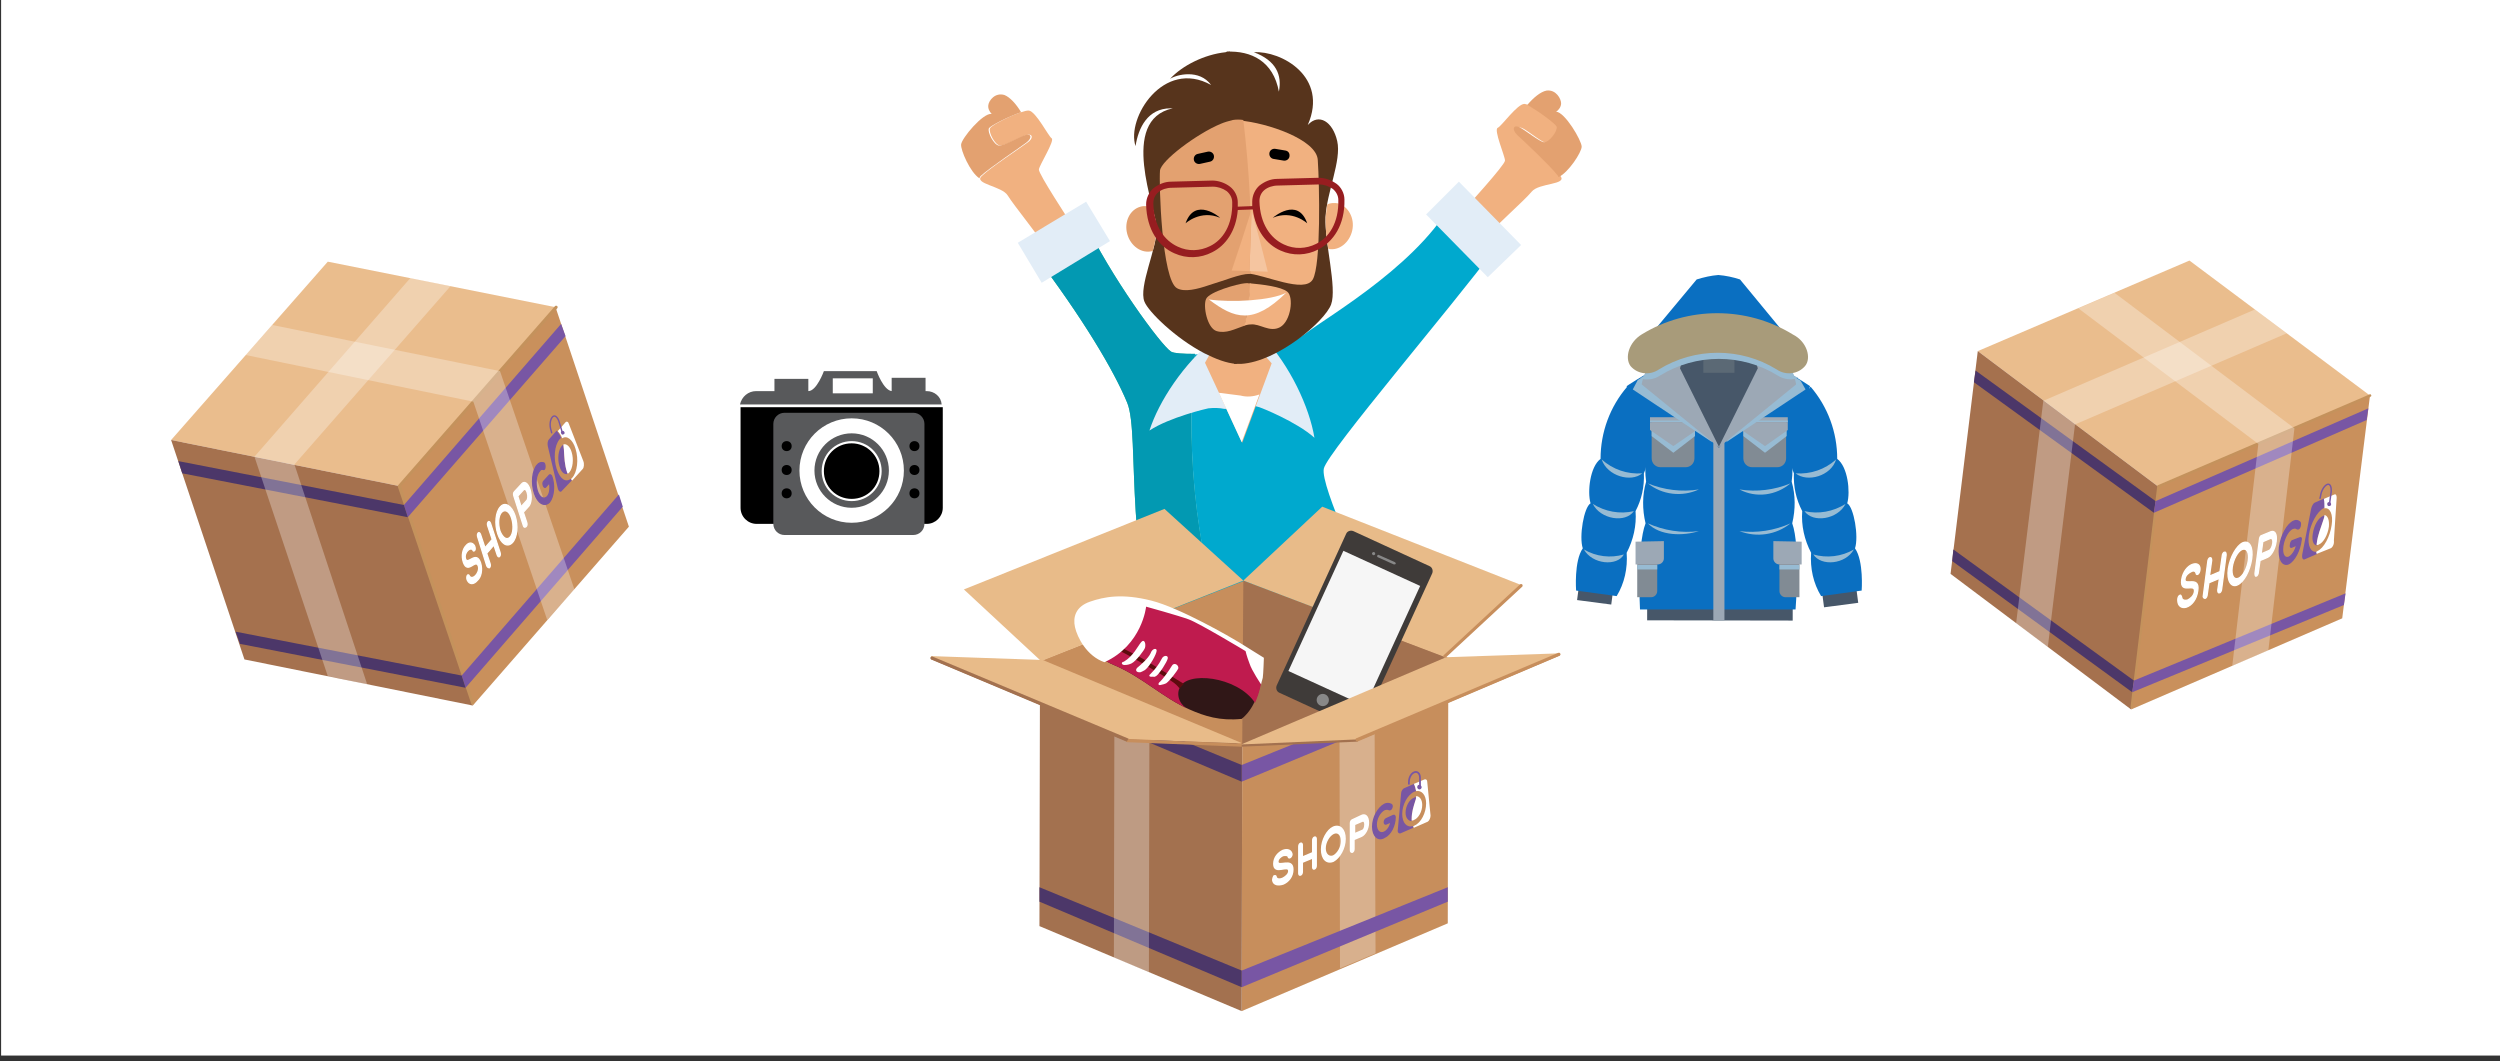 <svg xmlns="http://www.w3.org/2000/svg" xmlns:xlink="http://www.w3.org/1999/xlink" id="Layer_1" x="0px" y="0px" viewBox="0 0 450 191" style="enable-background:new 0 0 450 191;" xml:space="preserve"><rect x="0" y="0" width="450" height="191" fill="#333333" stroke="none"/><style type="text/css">	.st0{fill:#FFFFFF;}	.st1{fill:#C78E5C;}	.st2{opacity:0.3;fill:#FFFFFF;enable-background:new    ;}	.st3{fill:#C9905C;}	.st4{fill:#EABD8D;}	.st5{fill:#A5714E;}	.st6{fill:#C4925C;}	.st7{fill:#7856A4;}	.st8{fill:#4C3769;}	.st9{fill:#58595B;}	.st10{fill:#475769;}	.st11{fill:#0A6FC1;}	.st12{fill:#9CA8B5;}	.st13{fill:#97BBD3;}	.st14{fill:#818B94;}	.st15{fill:#5B6975;}	.st16{fill:#A89B7A;}	.st17{fill:#44BA92;}	.st18{fill:#0299B2;}	.st19{fill:#00A9CE;}	.st20{fill:#F1B180;}	.st21{fill:#E3A170;}	.st22{fill:#E2EDF7;}	.st23{fill:#57341C;}	.st24{fill:#971D20;}	.st25{fill:#F5C5A0;}	.st26{fill:#A3714F;}	.st27{fill:#E8BB89;}	.st28{fill:#301717;}	.st29{fill:#BF1B4E;}	.st30{fill:#5D0B0E;}	.st31{fill:#3F3B39;}	.st32{fill:#F6F6F6;}	.st33{fill:#888888;}	.st34{fill:#7856A3;}	.st35{fill:none;stroke:#7856A3;stroke-width:0.259;stroke-linecap:round;stroke-linejoin:round;}	.st36{fill:#FFFFFF;stroke:#FFFFFF;stroke-width:0.23;stroke-miterlimit:10;}	.st37{fill:#7856A3;stroke:#7856A3;stroke-width:0.23;stroke-miterlimit:10;}	.st38{fill:none;stroke:#7856A3;stroke-width:0.265;stroke-linecap:round;stroke-linejoin:round;}	.st39{fill:#FFFFFF;stroke:#FFFFFF;stroke-width:0.235;stroke-miterlimit:10;}	.st40{fill:#7856A3;stroke:#7856A3;stroke-width:0.235;stroke-miterlimit:10;}	.st41{fill:none;stroke:#7856A3;stroke-width:0.321;stroke-linecap:round;stroke-linejoin:round;}	.st42{fill:#FFFFFF;stroke:#FFFFFF;stroke-width:0.285;stroke-miterlimit:10;}	.st43{fill:#7856A3;stroke:#7856A3;stroke-width:0.285;stroke-miterlimit:10;}</style><rect x="0.2" class="st0" width="450" height="190"></rect><g>	<path class="st1" d="M223.6,134.2l36.9-15.8c0.1,0,0.1,0,0.2,0.1c0,0,0,0,0,0.1l-0.1,47.6L223.5,182L223.6,134.2z"></path>	<polygon class="st2" points="247.4,123.8 241.1,126.4 241.2,174.3 247.6,171.6  "></polygon>	<g>		<polygon class="st3" points="71.9,87.5 100,55.3 113.2,94.8 85.1,127   "></polygon>		<polygon class="st4" points="30.8,79.2 59,47.1 100,55.3 71.9,87.5   "></polygon>		<polygon class="st5" points="71.9,87.5 85.1,127 44,118.7 30.8,79.2   "></polygon>		<path class="st6" d="M85.1,126.8c-0.1,0.1-0.3,0-0.3-0.2l-13.2-39c0-0.1,0-0.2,0.1-0.3l28.2-32.2c0.1-0.1,0.3-0.1,0.4,0   s0.1,0.3,0,0.4l-28.1,32l13.1,38.9C85.3,126.5,85.3,126.7,85.1,126.8z"></path>		<polygon class="st7" points="73.4,93.1 72.7,90.9 101,58.3 101.8,60.5   "></polygon>		<polygon class="st7" points="83.8,123.8 83.1,121.6 111.4,89 112.1,91.2   "></polygon>		<polygon class="st8" points="32.8,85.2 73.4,93.1 72.7,90.9 32.1,83   "></polygon>		<polygon class="st8" points="43.2,115.9 83.8,123.8 83.1,121.6 42.4,113.7   "></polygon>		<polygon class="st2" points="73.9,50 45.8,82.2 45.8,82.2 45.8,82.2 59,121.7 66.1,123.2 53,83.6 81.1,51.5   "></polygon>		<polygon class="st2" points="90,66.8 90,66.8 90,66.8 49,58.5 44.2,63.9 85.2,72.3 98.5,111.6 103.4,106.1   "></polygon>	</g>	<g>		<polygon class="st3" points="388.5,87.6 426.6,71.2 421.6,111.3 383.6,127.7   "></polygon>		<polygon class="st4" points="356,63.2 394.1,46.9 426.6,71.2 388.5,87.6   "></polygon>		<polygon class="st5" points="388.5,87.6 383.6,127.7 351.1,103.3 356,63.2   "></polygon>		<path class="st6" d="M383.7,127.5c-0.1,0-0.2-0.1-0.2-0.3l4.8-39.7c0-0.1,0.1-0.2,0.2-0.2l38-16.3c0.1-0.1,0.3,0,0.3,0.1   c0.1,0.1,0,0.3-0.1,0.3l-38,16.3l-4.8,39.5C384,127.4,383.8,127.6,383.7,127.5z"></path>		<polygon class="st8" points="351.4,101 383.8,124.6 384.1,122.5 351.6,98.9   "></polygon>		<polygon class="st8" points="355.3,68.8 387.7,92.3 388,90.2 355.6,66.7   "></polygon>		<polygon class="st7" points="421.9,108.9 383.8,124.6 384.1,122.5 422.2,106.8   "></polygon>		<polygon class="st7" points="426,75.6 387.7,92.3 388,90.2 426.3,73.5   "></polygon>		<polygon class="st2" points="405.9,55.7 367.9,72.1 367.9,72.1 367.8,72.1 362.9,112.2 368.6,116.5 373.5,76.4 411.6,60   "></polygon>		<polygon class="st2" points="413,77.1 413,77.1 413,77.1 380.6,52.7 374.1,55.5 406.5,79.9 401.8,119.9 408.3,117.1   "></polygon>	</g>	<g>		<g>			<path d="M133.3,73.3v18.1c0,1.6,1.3,2.9,2.9,2.9h11.2c1.7,1.1,3.7,1.8,5.9,1.8s4.2-0.7,5.9-1.8h7.6c1.6,0,2.9-1.3,2.9-2.9V73.3    H133.3z M153.2,93.4c-5.2,0-9.4-4.2-9.4-9.4c0-5.2,4.2-9.4,9.4-9.4s9.4,4.2,9.4,9.4C162.7,89.2,158.4,93.4,153.2,93.4z"></path>			<path class="st9" d="M166.8,70.4c0,0-0.1,0-0.2,0V68h-6.1v2.4c-1.5-0.2-2.7-3.6-2.7-3.6h-9.5c0,0-1.3,3.6-2.8,3.6l0,0v-2.2h-6.1    v2.2c-1.8,0-3.3,0-3.3,0c-1.4,0-2.6,1-2.9,2.4h36.3C169.4,71.4,168.2,70.4,166.8,70.4z M157.1,70.8h-7.2v-2.7h7.2V70.8z"></path>			<path class="st9" d="M153.3,79c-2.8,0-5,2.2-5,5s2.2,5,5,5s5-2.2,5-5C158.2,81.3,156,79,153.3,79z"></path>			<path class="st9" d="M153.2,77.2c-3.7,0-6.7,3-6.7,6.7s3,6.7,6.7,6.7s6.7-3,6.7-6.7S156.9,77.2,153.2,77.2z M153.3,89.5    c-3,0-5.4-2.4-5.4-5.4s2.4-5.4,5.4-5.4s5.4,2.4,5.4,5.4C158.7,87,156.2,89.5,153.3,89.5z"></path>		</g>		<path class="st9" d="M164.4,96.3h-23.2c-1.1,0-2-0.9-2-2v-18c0-1.1,0.9-2,2-2h23.2c1.1,0,2,0.9,2,2v18   C166.4,95.4,165.5,96.3,164.4,96.3z"></path>		<g>			<path class="st0" d="M153.3,94.1c-5.2,0-9.4-4.2-9.4-9.4c0-5.2,4.2-9.4,9.4-9.4s9.4,4.2,9.4,9.4S158.5,94.1,153.3,94.1z"></path>			<path d="M153.3,79.8c-2.8,0-5,2.2-5,5s2.2,5,5,5s5-2.2,5-5S156,79.8,153.3,79.8z"></path>			<path class="st9" d="M153.3,78c-3.7,0-6.7,3-6.7,6.7s3,6.7,6.7,6.7s6.7-3,6.7-6.7S157,78,153.3,78z M153.3,90.2    c-3,0-5.4-2.4-5.4-5.4s2.4-5.4,5.4-5.4s5.4,2.4,5.4,5.4C158.7,87.8,156.3,90.2,153.3,90.2z"></path>		</g>		<g>			<circle cx="141.6" cy="80.3" r="0.9"></circle>			<circle cx="141.6" cy="84.6" r="0.9"></circle>			<circle cx="141.6" cy="88.8" r="0.9"></circle>		</g>		<g>			<circle cx="164.6" cy="80.3" r="0.9"></circle>			<circle cx="164.6" cy="84.6" r="0.9"></circle>			<circle cx="164.6" cy="88.8" r="0.9"></circle>		</g>	</g>	<g>					<rect x="308.4" y="97.3" transform="matrix(1.745296e-03 -1 1 1.745296e-03 198.647 419.888)" class="st10" width="2.4" height="26.2"></rect>		<path class="st11" d="M322.5,86.7c0.2-1.5,0.2-3,0-4.5l3.3-12.7c0,0-10.9-7.4-16.5-7.4c-5.5,0-16.5,7.4-16.5,7.4l3.5,12.7   c-0.2,1.5-0.2,3,0,4.5c-0.7,2.4-0.7,5-0.1,7.5c-1.6,4.1-1,15.5-1,15.5h28c0,0,0.9-11.4-0.6-15.5C323.2,91.7,323.2,89.1,322.5,86.7   z"></path>					<rect x="285.9" y="104.3" transform="matrix(0.13 -0.992 0.992 0.13 143.242 378.067)" class="st10" width="2.4" height="6.2"></rect>					<rect x="328" y="106.4" transform="matrix(0.992 -0.13 0.13 0.992 -11.191 44.025)" class="st10" width="6.2" height="2.4"></rect>		<polygon class="st12" points="308.4,79.4 309.4,80.6 310.4,79.4 310.4,111.7 308.4,111.7   "></polygon>		<path class="st11" d="M292.9,69.6c-3.1,3.6-4.8,8.2-4.8,13c-1.9,1.4-2.4,5.9-1.8,8c-1.2,0.7-2.1,6-1.4,8.1   c-1.6,2.3-1.2,7.6-1.2,7.6l7.3,1c1.4-2.3,2-5,1.8-7.8c1.2-2.3,1.8-4.9,1.6-7.5c1.1-2.1,1.6-4.4,1.5-6.8c0.4-0.9,0.6-1.8,0.6-2.8   C297.1,77.8,295.8,73.2,292.9,69.6z"></path>		<path class="st13" d="M285.1,98.9c2.2,1.3,4.8,1.6,7.2,0.9C291.1,102,286.6,101.6,285.1,98.9z"></path>		<path class="st14" d="M303,75.5h-5.7v7c0,0.9,0.7,1.6,1.6,1.6h4.5c0.9,0,1.6-0.7,1.6-1.6v-7H303z"></path>		<polygon class="st12" points="301.6,75.1 297,75.1 297,76 301.6,76 305.4,76 305.4,75.1   "></polygon>		<polygon class="st13" points="301.6,75.7 297,75.7 297,76 301.6,76 305.4,76 305.4,75.7   "></polygon>		<polygon class="st13" points="297.3,77.5 297.3,78.5 301.2,81.5 305.1,78.5 305.1,77.5 301.4,76.2   "></polygon>		<polygon class="st12" points="301.6,76 297,76 297,77.4 301.2,80.3 305.4,77.4 305.4,76   "></polygon>		<path class="st14" d="M315.8,75.5h5.7v7c0,0.9-0.7,1.6-1.6,1.6h-4.5c-0.9,0-1.6-0.7-1.6-1.6v-7H315.8z"></path>		<polygon class="st12" points="317.3,75.1 321.8,75.1 321.8,76 317.3,76 313.5,76 313.5,75.1   "></polygon>		<polygon class="st13" points="317.3,75.7 321.8,75.7 321.8,76 317.3,76 313.5,76 313.5,75.7   "></polygon>		<polygon class="st13" points="321.6,77.5 321.6,78.5 317.7,81.5 313.8,78.5 313.8,77.5 317.5,76.2   "></polygon>		<polygon class="st12" points="317.3,76 321.8,76 321.8,77.4 317.7,80.3 313.5,77.4 313.5,76   "></polygon>		<path class="st13" d="M286.7,90.7c2.2,1.4,4.9,1.9,7.4,1.3C292.6,94.2,288.1,93.5,286.7,90.7z"></path>		<path class="st10" d="M298.9,66l10.5,14.6L319.9,66c-3.5-1.9-7.6-3.8-10.4-3.8S302.4,64.1,298.9,66z"></path>		<path class="st13" d="M293.9,70.1l14.3,9.5L300,65.4c-2.3,1.2-3.9,2.2-5.2,3L293.9,70.1z"></path>		<path class="st13" d="M288.3,82.7c2,1.8,4.6,2.7,7.3,2.5C293.6,86.9,289.3,85.7,288.3,82.7z"></path>		<path class="st12" d="M309.4,58.2c-3,0.1-5.9,1.2-8.2,3.1c-5.3,3.9-5.7,7.9-5.7,7.9l14,11.4l-7.1-14.3   C303.3,62.7,305.9,59.7,309.4,58.2z"></path>		<path class="st14" d="M294.7,101.5v6h2.5c0.6,0,1.1-0.5,1.1-1.1v-4.9H294.7z"></path>		<path class="st12" d="M294.4,97.5v4.1h4c0.6,0,1.1-0.5,1.1-1.1v-3.1L294.4,97.5L294.4,97.5z"></path>		<path class="st13" d="M296.6,87c2.9,1.2,6.1,1.6,9.2,1.1C302.8,89.5,299.2,89.1,296.6,87z"></path>		<path class="st13" d="M296.6,94.2c2.9,1.3,6.1,1.8,9.2,1.4C303,96.5,298.8,96.5,296.6,94.2z"></path>		<path class="st11" d="M313.2,50.3c-1.2-0.4-2.6-0.7-3.9-0.8c-1.3,0.1-2.6,0.4-3.9,0.8l-9,10.8h25.7L313.2,50.3z"></path>		<path class="st11" d="M325.9,69.6c3.1,3.6,4.8,8.2,4.8,13c1.9,1.4,2.4,5.9,1.8,8c1.2,0.7,2.1,6,1.4,8.1c1.6,2.3,1.2,7.6,1.2,7.6   l-7.3,1c-1.4-2.3-2-5-1.8-7.8c-1.2-2.3-1.8-4.9-1.6-7.5c-1.1-2.1-1.6-4.4-1.5-6.8c-0.4-0.9-0.6-1.8-0.6-2.8   C321.8,77.9,323.1,73.2,325.9,69.6z"></path>		<path class="st13" d="M333.7,98.9c-2.2,1.3-4.9,1.6-7.3,0.9C327.8,102,332.2,101.6,333.7,98.9z"></path>		<path class="st13" d="M332.2,90.7c-2.2,1.4-4.9,1.9-7.4,1.3C326.3,94.2,330.8,93.5,332.2,90.7z"></path>		<path class="st13" d="M325,70.1l-14.3,9.5l8.2-14.1c2.3,1.2,3.9,2.2,5.2,3L325,70.1z"></path>		<path class="st13" d="M330.5,82.7c-2,1.8-4.6,2.7-7.3,2.5C325.3,86.9,329.6,85.7,330.5,82.7z"></path>		<path class="st12" d="M309.4,58.2c3,0.1,5.9,1.2,8.2,3.1c5.3,3.9,5.7,7.9,5.7,7.9l-14,11.4l7.1-14.3   C315.5,62.7,312.9,59.7,309.4,58.2z"></path>		<path class="st14" d="M323.9,101.5v6h-2.5c-0.6,0-1.1-0.5-1.1-1.1v-4.9H323.9z"></path>		<path class="st12" d="M324.3,97.5v4.1h-4c-0.6,0-1.1-0.5-1.1-1.1v-3.1L324.3,97.5L324.3,97.5z"></path>		<path class="st13" d="M322.3,87c-2.9,1.2-6.1,1.6-9.2,1.1C316.1,89.7,319.7,89.2,322.3,87z"></path>		<path class="st13" d="M322.3,94.2c-2.9,1.3-6.1,1.8-9.2,1.4C316.2,96.8,319.7,96.3,322.3,94.2z"></path>		<rect x="306.6" y="62.6" class="st15" width="5.6" height="4.5"></rect>		<path class="st13" d="M323,67.7c-1.2-2.6-3-4.8-5.3-6.4c-3.5-2.6-13.1-2.6-16.5,0c-2.3,1.6-4.1,3.8-5.3,6.4l-0.7,0.4   c1.2,0.4,2.6,0.2,3.6-0.5c6.5-4,14.7-4,21.2,0c1.1,0.7,2.5,0.9,3.7,0.4L323,67.7z"></path>		<path class="st16" d="M324.9,65.9c-1.3,1.5-3.5,1.7-5.1,0.6c-6.5-4-14.7-4-21.2,0c-1.6,1.1-3.8,0.9-5.1-0.6   c-1.1-1.5-0.3-4.3,2-5.7c8.3-5.1,18.9-5.1,27.2,0C325.3,61.5,326.1,64.5,324.9,65.9z"></path>		<rect x="294.7" y="101.7" class="st13" width="3.6" height="0.8"></rect>		<rect x="320.3" y="101.7" class="st13" width="3.6" height="0.8"></rect>	</g>	<g>		<path class="st17" d="M215.1,63.7c-2.2,0-3.8-0.1-4.3-0.4c-1.8-1.1-11-13.7-15.7-23.7c-2.9-0.3-9,2.4-9.1,5.9   c9,11.9,14.5,21.2,16.9,27s-1,29.9,8,49.5c3.6,4,7.9,3.5,10.3,3.7l-0.4-10.8C214.7,98,213.5,78.3,215.1,63.7L215.1,63.7z"></path>		<path class="st18" d="M215.1,63.7c-2.2,0-3.8-0.1-4.3-0.4c-1.8-1.1-11-13.7-15.7-23.7c-2.9-0.3-9,2.4-9.1,5.9   c9,11.9,14.5,21.2,16.9,27s-1,29.9,8,49.5c3.6,4,7.9,3.5,10.3,3.7l-0.4-10.8C214.7,98,213.5,78.3,215.1,63.7L215.1,63.7z"></path>		<path class="st19" d="M247.1,108.7c-0.6-2.9-9.6-21.3-8.8-24.4s22.9-28.9,31-39.8c-0.2-2.8-3.9-8.8-7-9.9   c-5.5,12.2-23.1,22.2-27.4,25.5c-1.8,1.4-6.1,2.4-10.6,3c-3.1,0.4-6.1,0.6-9.2,0.7c-1.6,14.7-0.4,34.3,5.7,51.2v-0.5l5.2,7.3   l2.1,3C233.7,122.3,247.4,115.8,247.1,108.7L247.1,108.7z"></path>		<path class="st20" d="M189.1,46.1c2,1.6,6.5-3.4,4.2-5c-0.8-1.4-6.4-9.8-6.3-10.6c0.1-0.8,2.9-5.2,2.3-5.6s-2.8-4.8-4.1-5   c-1.3-0.1-6.7,2.5-7,3.2s0.9,3,1.8,3.1c0.9,0.1,3.7-1.6,4.8-1.9s1.3,0.6,0.1,1.4c-1.2,0.9-6.8,4.6-8.2,6c-1.5,1.4,3.7,1.8,4.7,3.5   c1.1,1.8,5.8,7.5,7.9,10.9H189.1L189.1,46.1z"></path>		<path class="st21" d="M183.8,20.2c-0.9-1.5-2-2.7-3-3.1c-1.7-0.5-2.8,1-2.9,1.8c-0.1,0.6,0.2,1.2,0.6,1.6   c-1.6-0.2-5.4,4.4-5.5,5.5c-0.1,1,1.6,5,3.3,6.1c0-0.1,0.1-0.3,0.2-0.4c1.5-1.4,7-5.1,8.2-6s0.9-1.7-0.1-1.4   c-1.1,0.3-3.9,2-4.8,1.9s-2.1-2.4-1.8-3.1C178.3,22.6,181.7,20.9,183.8,20.2L183.8,20.2z"></path>		<path class="st20" d="M266.3,44c-2.2,1.3-5.9-4.4-3.3-5.6c1-1.2,7.9-8.7,7.9-9.5s-2.1-5.6-1.3-5.9c0.7-0.3,3.5-4.3,4.8-4.3   c1.3,0.1,6.2,3.6,6.4,4.3c0.2,0.7-1.4,2.8-2.3,2.8c-0.9-0.1-3.4-2.2-4.4-2.7s-1.4,0.3-0.4,1.4s6,5.6,7.2,7.2s-3.9,1.2-5.2,2.8   c-1.3,1.6-6.9,6.5-9.6,9.5L266.3,44L266.3,44z"></path>		<path class="st21" d="M274.9,18.9c1.1-1.3,2.4-2.4,3.5-2.6c1.7-0.2,2.6,1.5,2.6,2.3c0,0.6-0.4,1.2-0.9,1.5   c1.6,0.1,4.6,5.2,4.6,6.3c0,1-2.4,4.7-4.2,5.5c0-0.2-0.1-0.3-0.2-0.4c-1.2-1.6-6.1-6.2-7.2-7.2c-1.1-1.1-0.6-1.9,0.4-1.4   s3.6,2.6,4.4,2.7c0.9,0.1,2.5-2,2.3-2.8C279.9,22.2,276.8,19.9,274.9,18.9L274.9,18.9z"></path>		<path class="st22" d="M218.6,61c-5.5,4.4-10,11.2-11.7,16.5c3.6-2.4,10.5-4,10.6-4c1-0.1,1.9-0.1,2.9,0.1   C223.3,74.1,222.1,58.2,218.6,61z"></path>		<path class="st22" d="M227.4,60.7c4.8,5.1,8.3,12.6,9.2,18.1c-3.2-2.9-9.8-5.5-9.9-5.5c-0.9-0.3-1.9-0.4-2.8-0.3   C220.8,73,224.4,57.4,227.4,60.7z"></path>		<polygon class="st22" points="256.7,38.6 262.6,32.7 273.8,44.1 267.8,49.9   "></polygon>		<polygon class="st22" points="187.5,50.9 183.2,43.7 195.5,36.3 199.8,43.4   "></polygon>		<path class="st20" d="M224.8,58L224.8,58c1.8,1.2,2.5,3,2.1,5.1l2,2.3l-5.3,14.3l-6.7-14.4l2.9-5.2   C220.8,58.2,222.8,57.1,224.8,58L224.8,58z"></path>		<path class="st0" d="M226.7,71l-3.2,8.6l-4.1-8.9l3.9,0.5C224.4,71.5,225.6,71.4,226.7,71L226.7,71z"></path>		<path class="st23" d="M221.4,9.3c-0.3,0-0.6,0-0.8,0.1c-3.8,0.4-7.8,2.4-10,4.8c1.2-0.8,5.3-1.8,7.4,1.1c-8.6-4.8-15.3,6-13.6,11   c0.5-3.3,2.2-6.8,6.3-6.8h0.4c-9.8,2.1-3,18.1-2.9,21.6s-3.3,10.5-2.2,13.2c0.7,1.8,5.6,6.6,10.8,9.3c2,1,4,1.8,5.8,1.9   c0.8-3.6,1.5-7.2,1.9-10.2C225.6,47.6,225.5,24.1,221.4,9.3L221.4,9.3z"></path>		<path class="st23" d="M239.6,54.8c1.1-3-1.2-11.2-1-15.7s2.9-10.2,2.1-13.7s-3.3-5.1-5.3-2.9c3.8-8.7-4.8-13.4-9.7-13.1   c4,1.5,5.1,4.1,4.5,7.1c-1-5.5-5-7.4-9.4-7.2c4.1,14.8,4.2,38.3,3.2,46c-0.4,3-1.1,6.6-1.9,10.2c0.4,0,0.9,0,1.3,0   C230,65.1,238.5,57.8,239.6,54.8L239.6,54.8z"></path>		<path class="st20" d="M223.2,21.7c4.8,0.4,13.8,3.4,14,7.1c0.3,4.4,0.6,18.9-0.9,21.5s-8.7-0.9-11.9-1.1   C224.8,40.1,224.3,30.8,223.2,21.7z"></path>		<path class="st21" d="M224.9,49.3c-1.7,0-4.5,1.2-7.2,2c-2.3,0.8-4.5,1.3-5.8,0.6c-2.8-1.4-3.3-19-3.1-21.2   c0.2-1.8,6.6-6.6,10.9-8.4c0.7-0.3,1.4-0.5,2.2-0.7c0.6-0.1,1.3-0.1,1.9,0c1.1,9.2,1.6,18.4,1.3,27.6L224.9,49.3z"></path>		<path class="st20" d="M240.8,36.6c-0.6-0.1-1.3-0.1-1.9,0.2c-0.1,0.8-0.2,1.5-0.3,2.3c0,1.9,0.1,3.8,0.5,5.7   c1.9,0.4,3.8-1.1,4.3-3.3C243.9,39.3,242.7,37.1,240.8,36.6L240.8,36.6z"></path>		<path class="st21" d="M205.3,37.2c-1.9,0.5-3,2.7-2.4,4.9s2.6,3.6,4.5,3.1h0.1c0.4-1.6,0.7-3,0.7-4.1c0-0.7-0.3-2-0.7-3.6   C206.8,37.1,206,37,205.3,37.2L205.3,37.2z"></path>		<path class="st21" d="M225.1,51c-0.2,0-0.4,0-0.5,0c-0.2,0,0.6-0.1-0.6,0c-1.2,0.1-6.3,1.5-6.9,2.8c-0.6,1.3,0.2,5.3,1.9,5.8   s3.3-0.4,4.8-0.9l0.3-0.1C224.6,56.1,225,53.6,225.1,51L225.1,51z"></path>		<path class="st20" d="M231.7,52.5c-1.1-0.9-4.5-1.3-6.7-1.5c-0.1,2.6-0.4,5.1-1,7.6c0.4-0.1,0.7-0.2,1.1-0.2   c1.7-0.2,3.4,1.5,5.3,0.5C232.4,57.8,232.9,53.4,231.7,52.5L231.7,52.5z"></path>		<path class="st0" d="M231.5,52.7c-2.7,1.4-9.8,1.8-13.9,1.2C222.2,57.4,225.6,58.5,231.5,52.7L231.5,52.7z"></path>		<path class="st24" d="M237.3,32l-7.4,0.2c-1.2,0-2.3,0.5-3.2,1.2c-0.8,0.7-1.3,1.8-1.3,2.9c0,0.3,0,0.5,0,0.8l-2.6,0.1   c0-0.3,0-0.5,0-0.8c0-1.1-0.6-2.2-1.4-2.8c-0.9-0.7-2.1-1.1-3.2-1.1l-7.4,0.2c-1.2,0-2.3,0.5-3.2,1.2c-0.8,0.7-1.3,1.8-1.3,2.9   c0.1,4.6,2.3,7.6,5.1,8.8c2.2,1,4.7,0.9,6.8-0.2c2.4-1.2,4.3-3.8,4.6-7.6l2.7-0.1c0.5,3.8,2.5,6.3,5,7.4c2.2,1,4.7,0.9,6.8-0.2   c2.7-1.4,4.8-4.4,4.7-9c0-1.1-0.6-2.2-1.4-2.8C239.6,32.4,238.5,32,237.3,32L237.3,32z M210.9,33.8l7.4-0.2c0.9,0,1.8,0.3,2.5,0.8   c0.6,0.5,1,1.2,1,2c0.1,4.1-1.7,6.8-4,7.9c-1.8,0.9-3.9,1-5.8,0.1c-2.4-1.1-4.3-3.6-4.4-7.8c0-0.8,0.3-1.5,0.9-2   C209.1,34.1,210,33.8,210.9,33.8L210.9,33.8z M230,33.4l7.4-0.2c0.9,0,1.8,0.3,2.5,0.8c0.6,0.5,1,1.2,1,2c0.1,4.1-1.7,6.8-4,7.9   c-1.8,0.9-3.9,1-5.8,0.1c-2.4-1.1-4.3-3.7-4.4-7.8c0-0.8,0.3-1.5,0.9-2C228.2,33.7,229.1,33.4,230,33.4L230,33.4z"></path>		<polygon class="st25" points="224.9,48.8 228.2,48.9 226.8,43.4 225.3,37.9   "></polygon>		<polygon class="st20" points="225.3,37.9 225.2,38 223.5,43.3 221.7,48.7 224.9,48.8 224.9,48.8   "></polygon>		<path d="M217.4,27.3l-1.8,0.4c-0.5,0.1-0.8,0.6-0.7,1.1l0,0c0.1,0.5,0.6,0.8,1.1,0.7l1.8-0.4c0.5-0.1,0.8-0.6,0.7-1.1l0,0   C218.4,27.5,217.9,27.2,217.4,27.3z"></path>		<path d="M231.4,27.1l-1.8-0.3c-0.5-0.1-1,0.2-1.1,0.7l0,0c-0.1,0.5,0.2,1,0.7,1.1l1.8,0.3c0.5,0.1,1-0.2,1.1-0.7l0,0   C232.2,27.6,231.9,27.2,231.4,27.1L231.4,27.1z"></path>		<path d="M213.4,40.2c0,0,2.7-2.5,6.2-1C219.7,39.2,215.1,35.3,213.4,40.2z"></path>		<path d="M235.3,40.2c0,0-2.7-2.5-6.2-1C229.1,39.2,233.6,35.3,235.3,40.2z"></path>	</g>	<path class="st1" d="M187.4,118.9l36.4-14.3l36.7,13.8c0,0,0,0,0,0.1l0,0l-36.9,15.8L187.4,118.9C187.4,119,187.3,119,187.4,118.9  L187.4,118.9z"></path>	<path class="st26" d="M223.8,104.5l36.7,13.8c0,0,0,0,0,0.1l0,0l-36.9,15.8L223.8,104.5z"></path>	<polygon class="st27" points="187.4,119 223.8,104.5 209.6,91.6 173.5,106.1  "></polygon>	<polygon class="st27" points="259.9,118.2 223.8,104.5 238,91.2 273.8,105.3  "></polygon>	<path class="st1" d="M260,118.3h0.1l13.7-12.7c0-0.1,0-0.1,0-0.2c-0.1,0-0.1,0-0.2,0l-13.7,12.7C259.9,118.1,260,118.3,260,118.3z"></path>	<path class="st1" d="M260,118.4c-0.1,0-0.2-0.1-0.2-0.3V118l0.1-0.1l13.7-12.7c0.1-0.1,0.3-0.1,0.4,0s0.1,0.3,0,0.4l-13.7,12.7  C260.2,118.4,260.1,118.4,260,118.4z"></path>	<path class="st26" d="M223.6,134.2l-0.1,47.8l-36.4-15.3l0.1-47.6c0-0.1,0.1-0.2,0.2-0.2c0,0,0,0,0.1,0L223.6,134.2z"></path>	<polygon class="st7" points="260.6,162.3 223.5,177.7 223.5,174.7 260.6,159.7  "></polygon>	<polygon class="st7" points="260.6,125.3 223.5,140.7 223.5,137.7 260.6,122.7  "></polygon>	<polygon class="st8" points="187.1,162.3 223.5,177.7 223.5,174.7 187.1,159.7  "></polygon>	<polygon class="st8" points="187.1,125.3 223.5,140.7 223.5,137.7 187.1,122.7  "></polygon>	<polygon class="st2" points="200.6,124.6 200.6,124.2 200.6,124.9 200.5,172.4 206.8,175 206.9,127.2  "></polygon>	<path class="st27" d="M203.1,133.1l-35.5-14.8c0,0-0.1-0.1,0-0.1c0,0,0-0.1,0.1-0.1l20,0.7l35.7,14.9c0,0,0.1,0.1,0,0.1  c0,0,0,0-0.1,0L203.1,133.1z"></path>	<path class="st1" d="M223.4,134.3V134l-20.5-0.9c-0.1,0-0.1,0.1-0.1,0.1c0,0.1,0.1,0.1,0.1,0.1l0,0l20.6,0.9L223.4,134.3  L223.4,134.3z"></path>	<path class="st1" d="M223.3,134.4L223.3,134.4l-20.3-0.8c-0.2,0-0.3-0.1-0.3-0.3s0.1-0.3,0.3-0.3l20.6,0.9v0.3h0.1v0.1  c0,0.1-0.1,0.1-0.1,0.1H223.3L223.3,134.4z"></path>	<path class="st26" d="M202.9,133.1l-35.1-14.7c-0.1,0-0.2,0-0.2,0.1s0,0.2,0.1,0.2l35.1,14.7C202.8,133.3,202.9,133.1,202.9,133.1z  "></path>	<path class="st26" d="M202.8,133.5L202.8,133.5l-35.2-14.8c-0.1-0.1-0.2-0.2-0.1-0.4l0,0c0.1-0.1,0.2-0.2,0.4-0.1l0,0l35.1,14.7  h0.1v0.1C203,133.2,202.9,133.4,202.8,133.5L202.8,133.5z"></path>	<g id="g4290">		<path id="path4275" class="st28" d="M223.5,129.4c-3.9,0.4-6.7-0.5-9.4-1.7c-4.8-2.1-8.4-5.8-13.6-8c-3.7-1.5-5.9-4.8-6.8-7.1   s2.4-6.2,11.2-4.7c8.7,1.5,22.4,10.6,22.4,10.6S227.7,126,223.5,129.4L223.5,129.4z"></path>		<path id="path4273" class="st29" d="M214.1,127.7c-4.8-2.1-8.4-5.8-13.6-8c-3.7-1.5-5.9-4.8-6.8-7.1s2.4-6.2,11.2-4.7   c8.7,1.5,22.4,10.6,22.4,10.6s0.3,4.4-1.4,8c-3.2-4.8-12.5-5.8-13.6-2.6C211.7,125.2,212.4,127.1,214.1,127.7L214.1,127.7z"></path>		<path id="path4287" class="st30" d="M201.6,117.2c0.9,0.3,8.4,4.7,9.4,5.5c0.5,0.3,1,0.8,1.3,1.2l0.8-0.8c0,0-7.4-4.6-8.6-5.2   c-1.2-0.6-2.8-1.4-2.8-1.4L201.6,117.2z"></path>		<path id="path4277" class="st0" d="M227.3,122c0.1-0.6,0.2-3.6,0.2-3.6s-3.2-2-4.5-2.8s-10.6-6.2-15.8-7.5s-8.4-0.7-11,0.2   s-3.1,2.8-2.7,4.6s2.1,5.2,5.3,6.3c6.8-3.1,7.5-10,7.5-10s5.8,1.6,7.7,2.3c1.9,0.7,10.2,5.7,10.2,5.7s0.2,0.9,0.7,2.2   c0.4,1.3,2.1,3.8,2.1,3.8S227.1,122.6,227.3,122z M209.9,123c0.6-0.4,2-2.2,2.2-2.7c0.1-0.6-0.8-1.2-1.2-0.4   c-0.4,0.7-1.6,2.4-2.2,2.9c-0.3,0.3-0.2,0.6,0.2,0.5C209.4,123.2,209.7,123.1,209.9,123z M208.1,121.7c0.6-0.4,2-2.6,2.1-3.2   s-0.8-0.6-1.1,0.1c-0.5,1-1.2,1.9-2,2.7c-0.5,0.4-0.1,0.6,0.5,0.5C207.7,121.9,207.9,121.8,208.1,121.7z M206.1,120.6   c0.9-0.7,2.1-2.9,2.1-3.5c0-0.5-0.8-0.4-1.1,0.5c-0.4,0.9-1.8,2.1-2.4,2.6c-0.4,0.4-0.2,0.9,0.6,0.8   C205.5,120.9,205.8,120.8,206.1,120.6L206.1,120.6z M202.4,119.7c0.5,0,0.9-0.1,1.3-0.3c0.8-0.4,2.3-2.4,2.4-2.8   c0.2-0.7-0.1-1.7-0.7-1c-0.6,0.7-1.4,2.5-3.1,3.5C201.7,119.2,201.9,119.7,202.4,119.7L202.4,119.7z"></path>	</g>	<g>		<path class="st31" d="M244,131l-13.7-6.3c-0.5-0.2-0.7-0.8-0.5-1.3l12.5-27.3c0.2-0.5,0.8-0.7,1.3-0.5l13.7,6.3   c0.5,0.2,0.7,0.8,0.5,1.3l-12.5,27.3C245.1,131,244.5,131.2,244,131z"></path>					<rect x="232" y="105.5" transform="matrix(0.416 -0.909 0.909 0.416 39.499 287.781)" class="st32" width="23.8" height="15.2"></rect>		<g>			<path class="st33" d="M250.9,101.6l-2.9-1.3c-0.1-0.1-0.2-0.2-0.1-0.3c0.1-0.1,0.2-0.2,0.3-0.1l2.9,1.3c0.1,0.1,0.2,0.2,0.1,0.3    C251.2,101.6,251,101.6,250.9,101.6z"></path>			<path class="st33" d="M247.5,99.8c0.1-0.1,0-0.3-0.1-0.4s-0.3,0-0.4,0.1c-0.1,0.1,0,0.3,0.1,0.4C247.3,100,247.4,99.9,247.5,99.8    z"></path>		</g>		<circle class="st33" cx="238.1" cy="126" r="1.1"></circle>	</g>	<path class="st26" d="M223.6,134.3V134l20.6-0.9c0.1,0,0.1,0.1,0.1,0.1c0,0.1-0.1,0.1-0.1,0.1l0,0L223.6,134.3L223.6,134.3z"></path>	<path class="st26" d="M223.5,134.4v-0.6l20.7-0.9c0.2,0,0.3,0.1,0.3,0.3s-0.1,0.3-0.3,0.3L223.5,134.4z"></path>	<polygon class="st27" points="244.1,133.1 280.8,117.6 260.3,118.3 223.4,134  "></polygon>	<path class="st1" d="M244.2,133.1l36.4-15.4c0.1,0,0.2,0,0.2,0.1s0,0.2-0.1,0.2l-36.4,15.4C244.3,133.4,244.1,133.2,244.2,133.1z"></path>	<path class="st1" d="M244.3,133.5L244.3,133.5c-0.2-0.1-0.3-0.2-0.3-0.4V133l0.1-0.1l36.4-15.4c0.1,0,0.1,0,0.2,0s0.2,0.2,0.2,0.3  c0,0.1-0.1,0.1-0.1,0.2L244.3,133.5z"></path>	<g>		<g>			<path class="st34" d="M100.2,84.4c0.6,1.8,1.6,2.5,2.5,1.8c0.1,0.1,0.2,0.2,0.2,0.3l-1.8,1.9c-0.2,0.3-0.6,0-0.7-0.5l-1.8-7.6    c-0.1-0.5,0-1,0.2-1.2l1.4-1.6c0.3,0.4,0.6,0.8,0.8,1.3c-0.1,0.1-0.2,0.2-0.3,0.3C99.8,80.2,99.6,82.5,100.2,84.4z"></path>			<path class="st0" d="M104.9,84.4l-1.9,2.1c-0.1-0.1-0.2-0.2-0.2-0.3c0.1-0.1,0.1-0.1,0.2-0.2c0.9-1,1.2-3.3,0.6-5.2    c-0.5-1.7-1.6-2.5-2.4-1.9c-0.2-0.5-0.5-1-0.8-1.3l1.4-1.6c0.2-0.2,0.5-0.1,0.6,0.3L105,83C105.2,83.5,105.1,84.2,104.9,84.4z"></path>			<g>				<g>					<path class="st35" d="M99.3,77.9l-0.1-0.4c-0.3-0.9-0.2-1.9,0.2-2.4c0.4-0.5,0.9-0.1,1.2,0.7l0.6,2"></path>					<g>						<path class="st34" d="M101,78c0.1,0.2,0.2,0.3,0.4,0.2c0.2-0.1,0.3-0.2,0.2-0.4c-0.1-0.2-0.2-0.3-0.4-0.2       C101,77.6,100.9,77.8,101,78z"></path>					</g>				</g>			</g>			<path class="st34" d="M101.5,80.9c0.1,1.5,0.1,2.6,0.6,4.2c0,0.1,0,0.1,0.1,0.2c-0.6,0.2-1.2-0.3-1.5-1.4    c-0.4-1.3-0.2-2.9,0.4-3.6c0.1-0.1,0.2-0.2,0.3-0.3C101.4,80.3,101.5,80.6,101.5,80.9z"></path>			<path class="st0" d="M102.9,81.4c0.4,1.3,0.2,2.9-0.4,3.6c-0.1,0.1-0.2,0.2-0.3,0.3c0-0.1,0-0.1-0.1-0.2    c-0.5-1.5-0.5-2.6-0.6-4.2c0-0.3-0.1-0.6-0.1-0.9C101.9,79.8,102.6,80.3,102.9,81.4z"></path>		</g>		<g>			<path class="st36" d="M84.1,104.4c-0.1-0.2-0.1-0.6,0-0.8c0.1-0.2,0.3-0.2,0.4,0.1c0.2,0.3,0.6,0.4,1.1-0.1    c0.3-0.3,0.7-1,0.5-1.7c-0.5-1.4-1.9,1.6-2.7-0.7c-0.4-1.2-0.1-2.4,0.5-3c0.5-0.6,1.1-0.6,1.5,0c0.1,0.2,0.2,0.6,0.1,0.8    c-0.1,0.2-0.3,0.3-0.4,0c-0.2-0.3-0.6-0.2-0.9,0.1c-0.3,0.3-0.6,0.9-0.4,1.5c0.4,1.2,1.9-1.6,2.7,0.7c0.4,1.3,0.1,2.6-0.6,3.2    C85.3,105.2,84.5,105.3,84.1,104.4z"></path>			<path class="st36" d="M87.6,101.8L86,96.7c-0.1-0.3-0.1-0.6,0.1-0.8c0.1-0.1,0.3,0,0.4,0.3l0.8,2.4l1.3-1.5l-0.8-2.4    c-0.1-0.3-0.1-0.6,0.1-0.8c0.1-0.1,0.3,0,0.4,0.3l1.7,5.2c0.1,0.3,0.1,0.6-0.1,0.8c-0.1,0.1-0.3,0-0.4-0.3l-0.6-1.8l-1.3,1.5    l0.6,1.8c0.1,0.3,0.1,0.6-0.1,0.8C87.9,102.2,87.7,102.1,87.6,101.8z"></path>			<path class="st36" d="M89.6,96.1c-0.6-1.8-0.4-4,0.5-4.9c0.8-0.9,2-0.2,2.6,1.6c0.6,1.8,0.4,4-0.5,4.9    C91.3,98.6,90.2,97.9,89.6,96.1z M91.8,96.7c0.6-0.6,0.7-2.1,0.3-3.4c-0.4-1.3-1.2-1.7-1.8-1.1c-0.6,0.6-0.7,2.1-0.3,3.4    C90.5,96.8,91.2,97.3,91.8,96.7z"></path>			<path class="st36" d="M94.2,94.6l-1.7-5.3c-0.1-0.3-0.1-0.6,0.1-0.8l1.3-1.4c0.4-0.5,1.1-0.3,1.5,1s0.2,2.5-0.2,3l-1,1.1l0.6,1.8    c0.1,0.3,0.1,0.6-0.1,0.8C94.4,95,94.3,94.9,94.2,94.6z M94.8,90.1c0.2-0.2,0.3-0.8,0.1-1.4c-0.2-0.7-0.5-0.7-0.7-0.5l-1,1.1    l0.6,1.9L94.8,90.1z"></path>			<path class="st37" d="M96.2,88.8c-0.6-1.8-0.4-4.1,0.5-5.1c0.3-0.4,0.7-0.5,1.1-0.4c0.2,0,0.3,0.3,0.3,0.7c0,0.3-0.1,0.6-0.3,0.5    c-0.3-0.1-0.5,0-0.7,0.3c-0.6,0.7-0.8,2.2-0.4,3.5s1.2,1.7,1.8,1.1c0.5-0.5,0.6-1.6,0.4-2.5l-0.7,0.8c-0.1,0.1-0.3,0-0.4-0.3    s-0.1-0.6,0.1-0.8l1-1.1c0.1-0.1,0.3,0,0.4,0.2c0.6,1.6,0.4,3.7-0.4,4.7C98,91.3,96.8,90.6,96.2,88.8z"></path>		</g>	</g>	<g>		<g>			<path class="st34" d="M415.6,96.3c-0.3,2,0.4,3.2,1.4,3c0,0.2,0,0.3,0.1,0.4l-2.3,1c-0.3,0.1-0.5-0.3-0.4-0.9l1.6-8.2    c0.1-0.5,0.4-1,0.6-1.1l1.8-0.8c0.1,0.5,0.1,1.1,0.1,1.7c-0.1,0-0.2,0-0.3,0.1C417.1,92.1,415.9,94.2,415.6,96.3z"></path>			<path class="st0" d="M419.5,98.7l-2.5,1c0-0.1-0.1-0.3-0.1-0.4c0.1,0,0.2,0,0.2-0.1c1.2-0.5,2.3-2.6,2.6-4.7    c0.3-1.9-0.3-3.2-1.3-3c0-0.6,0-1.2-0.1-1.7l1.9-0.8c0.3-0.1,0.4,0.2,0.4,0.6l-0.5,7.7C420.2,98,419.8,98.6,419.5,98.7z"></path>			<g>				<g>					<path class="st38" d="M417.6,89.7l0.1-0.4c0.1-1,0.7-1.9,1.2-2.1s0.8,0.4,0.7,1.4l-0.3,2.2"></path>					<g>						<path class="st34" d="M418.9,90.7c0,0.2,0.1,0.4,0.3,0.4s0.4-0.1,0.4-0.3c0-0.2-0.1-0.4-0.3-0.4       C419.1,90.3,418.9,90.5,418.9,90.7z"></path>					</g>				</g>			</g>			<path class="st34" d="M418.2,93.7c-0.5,1.5-1,2.5-1.2,4.3c0,0.1,0,0.1,0,0.2c-0.6-0.1-0.9-0.9-0.7-2.1c0.2-1.5,1-2.9,1.8-3.2    c0.1-0.1,0.3-0.1,0.4-0.1C418.4,93.1,418.3,93.4,418.2,93.7z"></path>			<path class="st0" d="M419.2,94.8c-0.2,1.5-1,2.9-1.8,3.2c-0.1,0.1-0.3,0.1-0.4,0.1c0-0.1,0-0.1,0-0.2c0.2-1.7,0.7-2.7,1.2-4.3    c0.1-0.3,0.2-0.6,0.2-0.9C419,92.8,419.3,93.6,419.2,94.8z"></path>		</g>		<g>			<path class="st39" d="M392,108c0-0.3,0.1-0.7,0.3-0.8c0.2-0.2,0.3,0,0.4,0.3c0,0.4,0.4,0.7,1.1,0.5c0.4-0.2,1.1-0.7,1.2-1.5    c0.2-1.7-2.6,0.6-2.3-2.1c0.2-1.5,1.1-2.5,1.9-2.8s1.4,0,1.4,0.8c0,0.3-0.1,0.7-0.3,0.9c-0.2,0.2-0.4,0.1-0.4-0.1    c-0.1-0.5-0.6-0.5-0.9-0.3c-0.4,0.2-1,0.6-1.1,1.3c-0.2,1.4,2.7-0.7,2.3,2.1c-0.2,1.6-1.1,2.7-2.1,3    C392.8,109.5,392,109.2,392,108z"></path>			<path class="st39" d="M396.6,107.2l0.8-6.1c0-0.3,0.2-0.7,0.4-0.7c0.2-0.1,0.3,0.1,0.3,0.5l-0.4,2.8l1.9-0.8l0.4-2.8    c0-0.3,0.2-0.7,0.4-0.7c0.2-0.1,0.3,0.1,0.3,0.5l-0.8,6.1c0,0.3-0.2,0.7-0.4,0.7c-0.2,0.1-0.3-0.1-0.3-0.5l0.3-2.1l-1.9,0.8    l-0.3,2.1c0,0.3-0.2,0.7-0.4,0.7S396.5,107.5,396.6,107.2z"></path>			<path class="st39" d="M401.1,102.4c0.3-2.1,1.5-4.2,2.6-4.7c1.2-0.5,1.9,0.8,1.6,2.9s-1.4,4.2-2.6,4.7    C401.6,105.8,400.8,104.5,401.1,102.4z M402.9,104.1c0.8-0.3,1.6-1.8,1.8-3.2c0.2-1.5-0.3-2.3-1.1-2c-0.8,0.3-1.6,1.8-1.8,3.2    C401.6,103.6,402.1,104.4,402.9,104.1z"></path>			<path class="st39" d="M405.9,103.2l0.8-6.1c0-0.3,0.2-0.7,0.4-0.7l1.7-0.7c0.6-0.2,1.1,0.3,0.9,1.8c-0.2,1.4-0.9,2.5-1.5,2.8    l-1.4,0.6l-0.3,2.1c0,0.3-0.2,0.7-0.4,0.7C406,103.8,405.9,103.6,405.9,103.2z M408.4,99.1c0.3-0.1,0.6-0.6,0.7-1.3    c0.1-0.8-0.2-0.9-0.4-0.9l-1.4,0.6l-0.3,2.2L408.4,99.1z"></path>			<path class="st40" d="M410.3,98.5c0.3-2.1,1.4-4.2,2.6-4.7c0.4-0.2,0.8-0.1,1.1,0.2c0.1,0.1,0.1,0.5,0,0.8s-0.3,0.5-0.5,0.4    c-0.2-0.2-0.5-0.2-0.8-0.1c-0.8,0.3-1.6,1.8-1.8,3.2c-0.2,1.5,0.3,2.3,1.1,2c0.6-0.3,1.2-1.2,1.4-2.2l-0.9,0.4    c-0.2,0.1-0.3-0.1-0.2-0.5c0-0.3,0.2-0.7,0.4-0.7l1.3-0.5c0.2-0.1,0.3,0.1,0.2,0.4c-0.2,1.8-1.2,3.8-2.3,4.3    C410.8,101.9,410.1,100.6,410.3,98.5z"></path>		</g>	</g>	<g>		<g>			<path class="st34" d="M252.4,146.5c0,1.6,0.8,2.5,1.9,2.2c0,0.1,0.1,0.2,0.1,0.3l-2.3,1c-0.3,0.1-0.6-0.2-0.5-0.6l0.6-6.6    c0-0.4,0.3-0.8,0.5-0.9l1.8-0.8c0.2,0.4,0.3,0.8,0.4,1.3c-0.1,0-0.2,0.1-0.3,0.1C253.4,143,252.4,144.8,252.4,146.5z"></path>			<path class="st0" d="M257,147.9l-2.5,1.1c-0.1-0.1-0.1-0.2-0.1-0.3c0.1,0,0.2-0.1,0.2-0.1c1.2-0.5,2.1-2.3,2.1-4    c0-1.5-0.8-2.4-1.8-2.2c-0.1-0.5-0.2-0.9-0.4-1.3l1.9-0.8c0.3-0.1,0.5,0.1,0.5,0.4l0.6,6.1C257.5,147.2,257.3,147.7,257,147.9z"></path>			<g>				<g>					<path class="st41" d="M253.6,141.1v-0.3c0-0.8,0.4-1.6,1-1.8c0.5-0.2,1,0.2,1,1v1.8"></path>					<g>						<path class="st34" d="M255.1,141.7c0,0.2,0.2,0.4,0.4,0.4s0.4-0.2,0.4-0.4s-0.2-0.4-0.4-0.4       C255.3,141.2,255.1,141.4,255.1,141.7z"></path>					</g>				</g>			</g>			<path class="st34" d="M254.8,144.1c-0.4,1.3-0.7,2.1-0.7,3.5c0,0.1,0,0.1,0,0.2c-0.6,0-1.1-0.6-1.1-1.5c0-1.2,0.7-2.4,1.5-2.7    c0.1-0.1,0.3-0.1,0.4-0.1C254.9,143.6,254.9,143.8,254.8,144.1z"></path>			<path class="st0" d="M256,144.9c0,1.2-0.7,2.4-1.5,2.7c-0.1,0.1-0.3,0.1-0.4,0.1c0-0.1,0-0.1,0-0.2c0-1.4,0.3-2.2,0.7-3.5    c0.1-0.2,0.1-0.5,0.1-0.7C255.5,143.3,256,143.9,256,144.9z"></path>		</g>		<g>			<path class="st42" d="M229.1,158.4c0-0.2,0.1-0.5,0.2-0.7c0.2-0.1,0.4-0.1,0.4,0.2c0.1,0.3,0.5,0.5,1.2,0.2    c0.4-0.2,1.1-0.7,1.1-1.3c0-1.3-2.7,0.8-2.7-1.3c0-1.2,0.8-2,1.6-2.4c0.8-0.3,1.4-0.1,1.6,0.5c0.1,0.2,0,0.5-0.2,0.7    s-0.4,0.1-0.4-0.1c-0.1-0.3-0.6-0.3-1-0.2c-0.4,0.2-0.9,0.6-0.9,1.1c0,1.1,2.7-0.8,2.7,1.4c0,1.3-0.8,2.2-1.7,2.6    C230.1,159.4,229.2,159.3,229.1,158.4z"></path>			<path class="st42" d="M233.8,157.2v-4.8c0-0.3,0.1-0.5,0.3-0.6s0.3,0.1,0.3,0.3v2.2l1.9-0.8v-2.2c0-0.3,0.1-0.5,0.3-0.6    s0.3,0.1,0.3,0.3v4.8c0,0.3-0.1,0.5-0.3,0.6s-0.3-0.1-0.3-0.3v-1.7l-1.9,0.8v1.7c0,0.3-0.1,0.5-0.3,0.6    C233.9,157.6,233.8,157.4,233.8,157.2z"></path>			<path class="st42" d="M237.9,152.9c0-1.7,1-3.5,2.1-4c1.2-0.5,2.1,0.4,2.1,2.1c0,1.7-1,3.4-2.1,4    C238.8,155.5,237.9,154.6,237.9,152.9z M240,154.1c0.8-0.4,1.5-1.6,1.5-2.7c0-1.2-0.7-1.8-1.5-1.4c-0.8,0.4-1.5,1.6-1.5,2.7    S239.2,154.4,240,154.1z"></path>			<path class="st42" d="M243.1,153v-4.8c0-0.3,0.1-0.5,0.3-0.6l1.7-0.8c0.6-0.3,1.2,0.1,1.2,1.3c0,1.1-0.6,2.1-1.2,2.4l-1.4,0.6    v1.7c0,0.3-0.1,0.5-0.3,0.6C243.2,153.4,243.1,153.3,243.1,153z M245.2,149.5c0.3-0.1,0.5-0.5,0.5-1.1s-0.3-0.7-0.5-0.6l-1.4,0.6    v1.7L245.2,149.5z"></path>			<path class="st43" d="M247.1,148.8c0-1.7,1-3.4,2.1-4c0.4-0.2,0.8-0.2,1.2,0c0.2,0.1,0.2,0.4,0.1,0.6c-0.1,0.3-0.3,0.4-0.5,0.3    c-0.2-0.1-0.5-0.1-0.8,0c-0.8,0.4-1.5,1.6-1.5,2.7c0,1.2,0.7,1.8,1.5,1.4c0.6-0.3,1.1-1.1,1.2-1.9l-0.9,0.4    c-0.2,0.1-0.3-0.1-0.3-0.3s0.1-0.5,0.3-0.6l1.3-0.6c0.2-0.1,0.3,0.1,0.3,0.3c0,1.5-0.8,3.1-1.9,3.6    C248.1,151.4,247.1,150.5,247.1,148.8z"></path>		</g>	</g></g></svg>